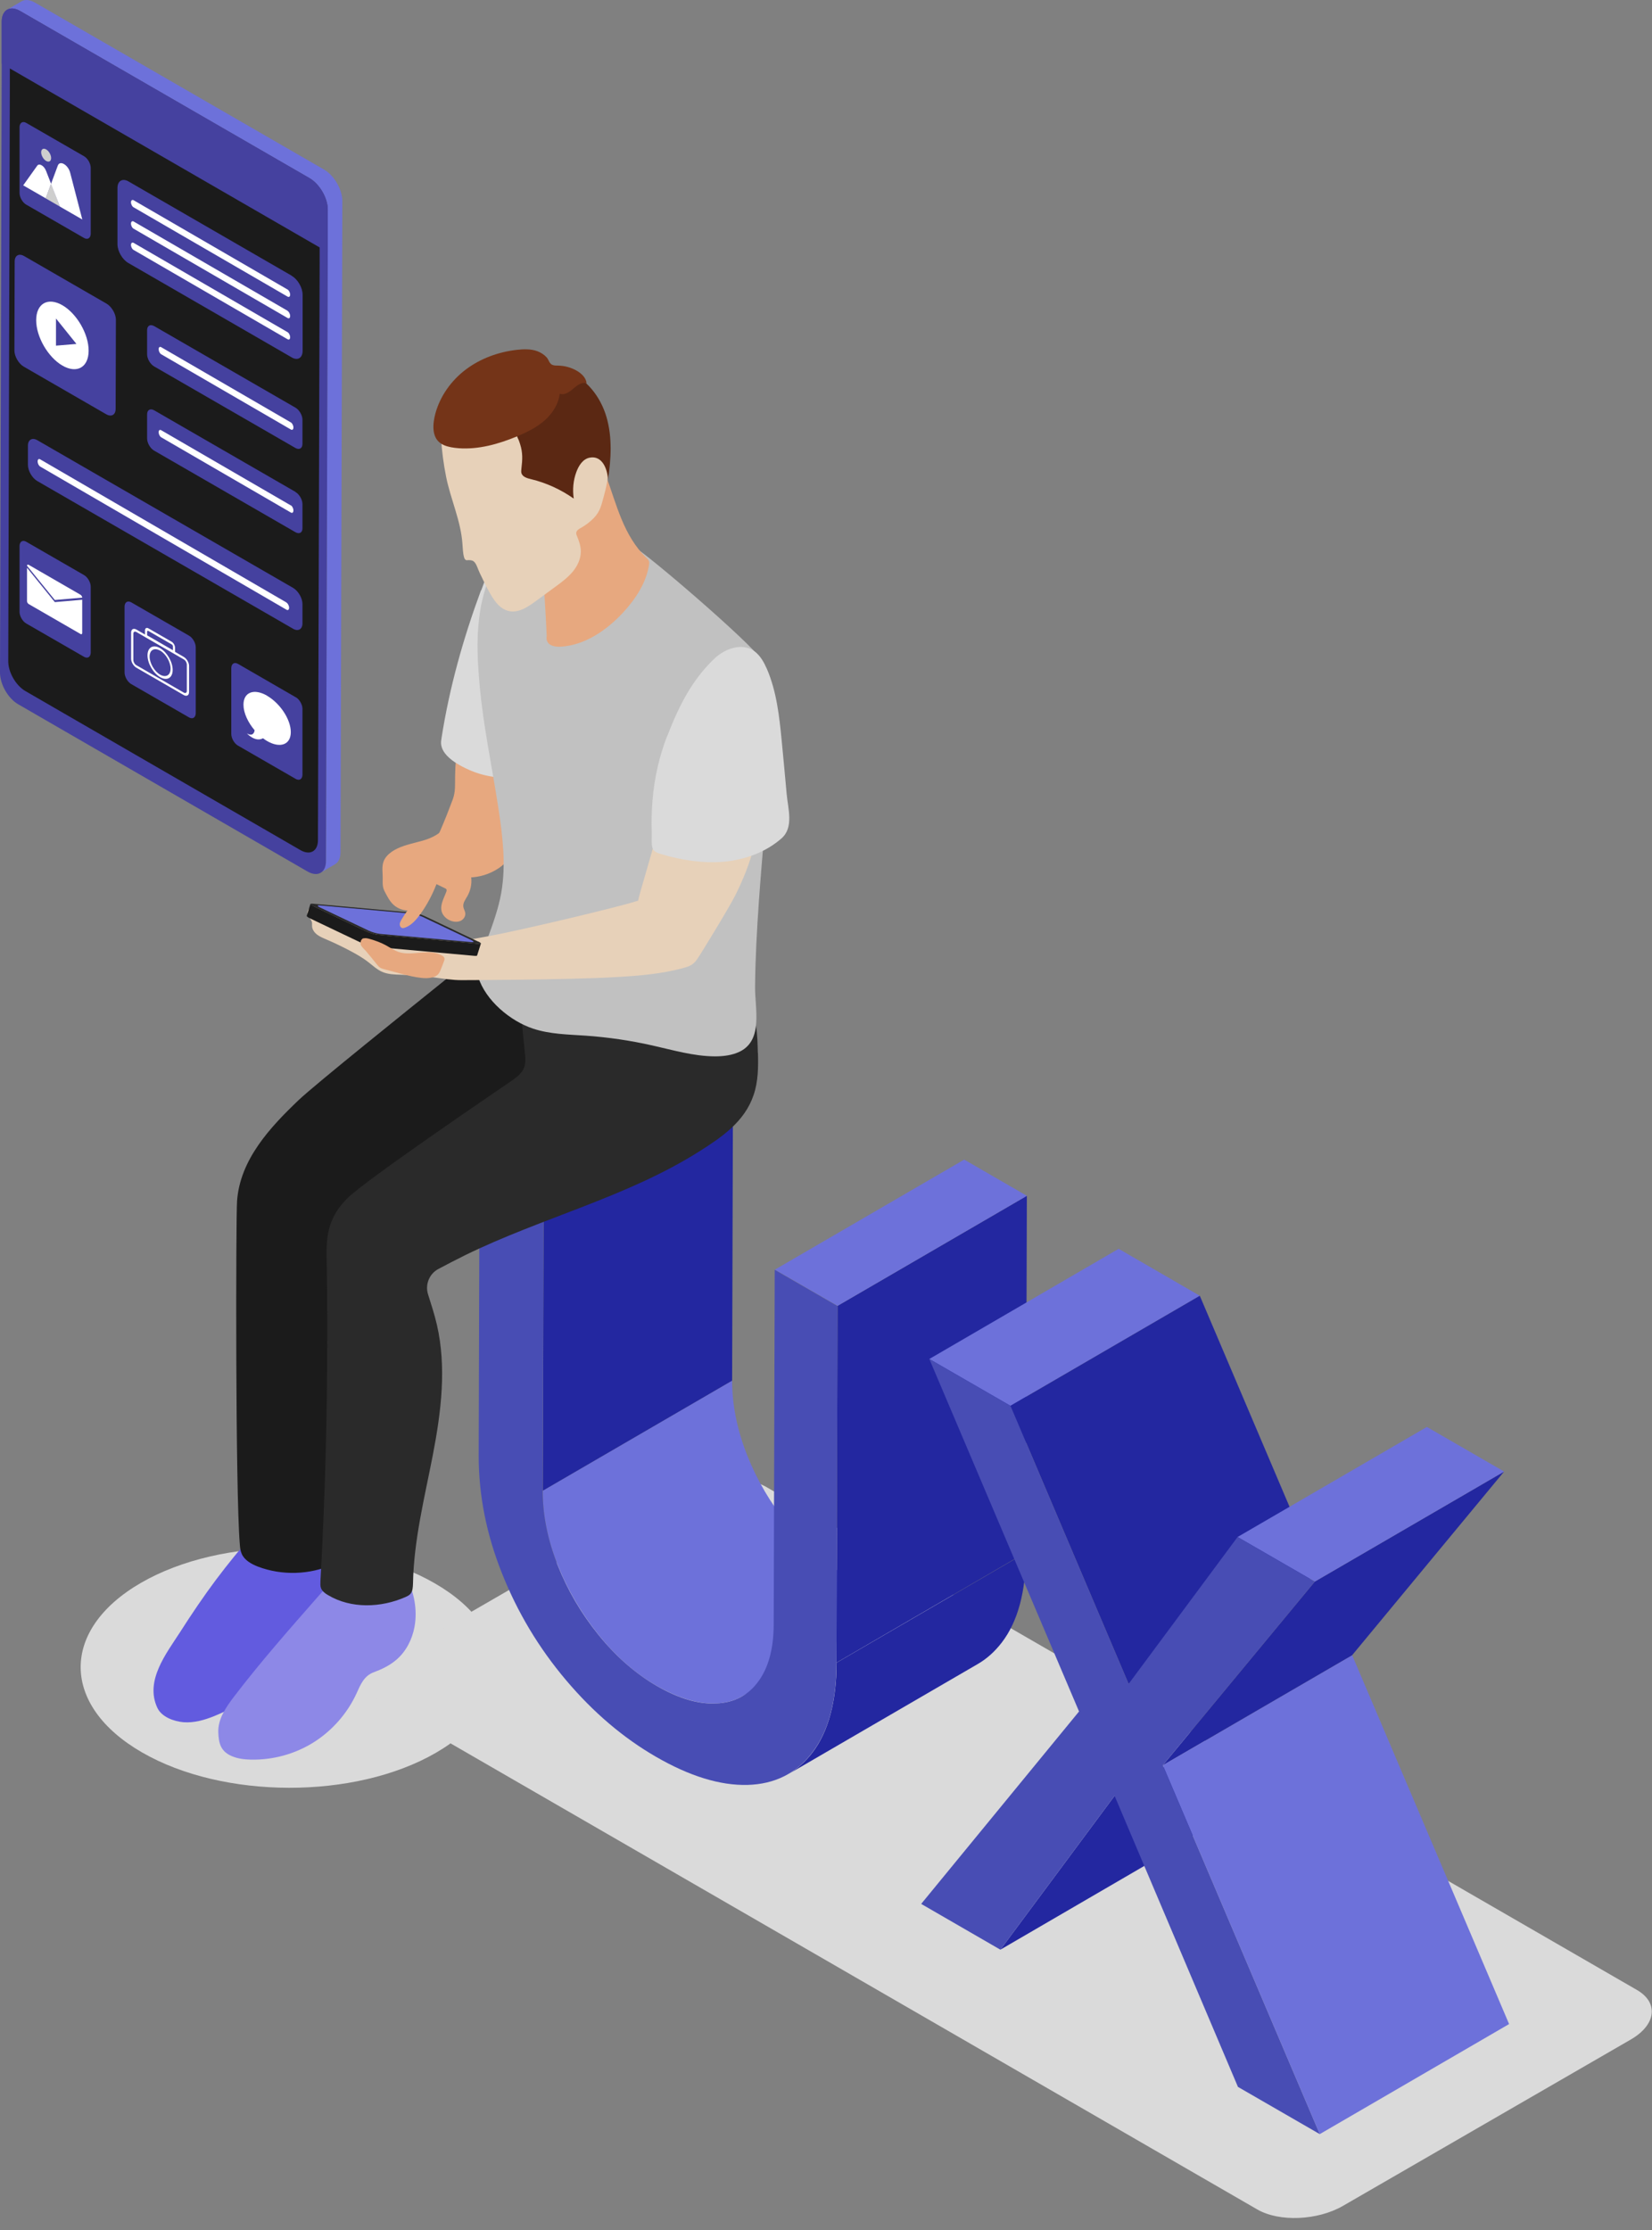 <svg width="126" height="170" viewBox="0 0 126 170" fill="none" xmlns="http://www.w3.org/2000/svg">
<rect x="0" y="0" width="126" height="170" fill="#808080" stroke="none"/>
<g clip-path="url(#clip0_264_329)">
<path d="M33.23 133.63C27.06 137.19 17.03 137.17 10.83 133.59C4.62 130.01 4.59 124.22 10.76 120.66C16.93 117.1 26.96 117.12 33.16 120.7C39.37 124.28 39.4 130.07 33.23 133.63Z" fill="#DADADA"/>
<path d="M95.89 168.43L29.51 130.1C27.83 129.13 28.04 127.44 29.98 126.32L51.93 113.64C53.87 112.52 56.8 112.4 58.47 113.37L124.85 151.7C126.53 152.67 126.32 154.36 124.38 155.48L102.43 168.16C100.49 169.28 97.56 169.4 95.89 168.43Z" fill="#DADADA"/>
<path d="M71.05 120.92L56.61 129.31C56.04 129.64 55.38 129.82 54.64 129.86C53.28 129.92 51.76 129.47 50.08 128.51C48.47 127.58 47 126.3 45.68 124.66C44.36 123.02 43.31 121.24 42.54 119.31C41.77 117.38 41.39 115.48 41.4 113.64L55.84 105.25C55.84 107.1 56.22 108.99 56.98 110.92C57.74 112.84 58.79 114.63 60.12 116.27C61.44 117.9 62.91 119.18 64.52 120.12C66.2 121.09 67.72 121.54 69.08 121.48C69.83 121.44 70.48 121.26 71.05 120.93V120.92Z" fill="#6D71DA"/>
<path d="M74.58 126.85L60.14 135.24C60.83 134.84 61.44 134.29 61.97 133.6C63.18 132.01 63.8 129.72 63.81 126.75L78.25 118.36C78.25 121.33 77.63 123.62 76.41 125.21C75.88 125.9 75.27 126.45 74.58 126.85Z" fill="#2327A0"/>
<path d="M36.59 83.8L51.03 75.41L55.92 78.23L41.48 86.62L36.59 83.8Z" fill="#6D71DA"/>
<path d="M41.48 86.62L55.92 78.23L55.84 105.25L41.4 113.64L41.48 86.62Z" fill="#2327A0"/>
<path d="M63.88 99.55L78.32 91.16L78.24 118.35L63.8 126.75L63.88 99.55Z" fill="#2327A0"/>
<path d="M59.1 96.79L73.54 88.4L78.32 91.16L63.88 99.55L59.1 96.79Z" fill="#6D71DA"/>
<path d="M63.88 99.55L63.8 126.74C63.8 129.71 63.18 132 61.96 133.59C60.74 135.19 59.1 136.01 57.01 136.07C54.93 136.12 52.61 135.41 50.06 133.94C47.54 132.49 45.25 130.54 43.17 128.08C41.09 125.62 39.46 122.9 38.28 119.92C37.09 116.94 36.51 113.96 36.51 110.99L36.59 83.8L41.47 86.62L41.39 113.64C41.39 115.49 41.77 117.38 42.53 119.31C43.29 121.23 44.34 123.02 45.67 124.66C46.99 126.29 48.46 127.57 50.07 128.51C51.75 129.48 53.27 129.93 54.63 129.86C56 129.8 57.07 129.24 57.84 128.18C58.62 127.12 59.01 125.66 59.01 123.82L59.09 96.8L63.87 99.56L63.88 99.55Z" fill="#484DB4"/>
<path d="M85.01 136.9L99.45 128.51L90.74 140.23L76.3 148.63L85.01 136.9Z" fill="#2327A0"/>
<path d="M88.69 134.57L103.13 126.18L115.1 154.3L100.66 162.69L88.69 134.57Z" fill="#6D71DA"/>
<path d="M70.88 103.6L85.32 95.2L91.51 98.78L77.07 107.17L70.88 103.6Z" fill="#6D71DA"/>
<path d="M77.07 107.17L91.51 98.78L100.53 119.98L86.08 128.37L77.07 107.17Z" fill="#2327A0"/>
<path d="M100.28 120.57L114.72 112.18L103.13 126.18L88.69 134.57L100.28 120.57Z" fill="#2327A0"/>
<path d="M94.39 117.17L108.83 108.78L114.72 112.18L100.28 120.57L94.39 117.17Z" fill="#6D71DA"/>
<path d="M100.28 120.57L88.69 134.57L100.66 162.69L94.42 159.09L85.01 136.9L76.3 148.63L70.26 145.14L82.3 130.47L70.88 103.6L77.07 107.17L86.08 128.37L94.39 117.17L100.28 120.57Z" fill="#484DB4"/>
<path d="M16.51 120.38C15.53 121.69 14.61 123.05 13.73 124.43C12.67 126.07 11.04 128.13 12 130.19C12.33 130.9 13.28 131.23 14 131.29C14.81 131.35 15.61 131.12 16.37 130.81C18.66 129.89 20.71 128.23 21.76 126.01C21.98 125.54 22.16 125.05 22.51 124.66C22.89 124.24 23.42 123.99 23.89 123.67C25.18 122.79 25.8 121.3 25.86 119.77C25.9 118.81 25.65 117.82 25.06 117.06C24.95 117.3 24.73 117.79 24.4 117.64C24.17 117.54 23.91 117.06 23.72 116.88C23.35 116.53 22.63 115.88 22.08 115.92C21.5 115.96 20.65 117.09 20.33 116.03C19.88 116.34 19.51 116.79 19.14 117.18C18.68 117.68 18.24 118.19 17.81 118.72C17.37 119.26 16.94 119.81 16.52 120.37L16.51 120.38Z" fill="#625BDF"/>
<path d="M41.84 76.5C41.79 76.05 41.66 75.63 41.62 75.19C41.57 74.55 41.56 73.95 41.39 73.33C41.29 72.98 41.16 72.64 40.93 72.35C40.66 72.02 40.27 71.8 39.88 71.65C38.79 71.24 37.18 71.3 36.39 72.28C36.03 72.73 35.85 73.13 35.39 73.52C34.82 74 34.24 74.47 33.66 74.94C31.31 76.83 24 82.7 22.78 83.86C20.6 85.94 18.3 88.4 18.08 91.57C17.99 92.85 17.95 113.7 18.29 117.72C18.31 117.97 18.33 118.22 18.43 118.44C18.64 118.94 19.17 119.23 19.68 119.43C21.51 120.12 23.61 120.06 25.4 119.26C25.53 119.2 25.66 119.13 25.75 119.02C25.84 118.89 25.85 118.72 25.85 118.57C26.1 110.47 25.77 102.36 25.42 94.25C25.66 94.21 25.9 94.15 26.12 94.06C26.54 93.88 26.91 93.58 27.26 93.29C28.42 92.34 29.58 91.38 30.74 90.43C32.58 88.92 34.42 87.41 36.19 85.82C38.2 84.01 40.17 82.03 41.25 79.55C41.66 78.61 41.94 77.55 41.83 76.51L41.84 76.5Z" fill="#1B1B1B"/>
<path d="M31.62 123.98C31.68 123.67 31.7 123.35 31.7 123.04C31.7 121.74 31.23 120.48 30.56 119.37C30.53 119.71 30.61 120.05 30.55 120.39C30.5 120.66 30.3 120.94 30.01 120.98C29.67 121.03 29.37 120.68 29.08 120.53C28.63 120.28 28.23 120.2 27.87 119.81C27.71 119.63 27.12 118.71 27.4 118.46C26.22 119.48 25.19 120.65 24.16 121.82C22.01 124.27 19.86 126.71 17.88 129.3C17.25 130.12 16.61 131.04 16.65 132.07C16.68 132.91 16.84 133.52 17.69 133.88C18.14 134.07 18.63 134.13 19.12 134.14C20.8 134.18 22.49 133.72 23.91 132.83C25.33 131.94 26.49 130.62 27.19 129.1C27.5 128.41 27.77 127.75 28.51 127.48C29.13 127.25 29.73 126.96 30.23 126.53C30.98 125.89 31.44 124.97 31.62 124V123.98Z" fill="#8D88E7"/>
<path d="M57.8 80.26C57.77 79.01 57.75 77.27 56.9 76.25C56.5 76.72 56.49 77.28 55.92 77.6C55.27 77.96 54.47 78.04 53.74 78.04C51.04 78.06 48.34 77.25 46.09 75.76C45.13 75.12 44.22 74.35 43.12 74C42.33 73.75 41.2 73.68 40.67 74.4C40.11 75.15 39.87 76.12 39.82 77.04C39.76 78.2 39.96 79.37 40.06 80.53C40.15 81.57 39.68 81.94 38.88 82.49C38.02 83.08 27.84 89.98 26.46 91.38C25.18 92.68 24.88 93.93 24.91 95.72C24.94 97.39 24.96 99.05 24.96 100.72C24.97 104.94 24.91 109.16 24.76 113.38C24.68 115.77 24.57 118.15 24.44 120.54C24.44 120.72 24.42 120.9 24.48 121.06C24.57 121.3 24.79 121.47 25.02 121.6C26.78 122.65 29.05 122.57 30.92 121.75C31.05 121.69 31.19 121.63 31.29 121.52C31.48 121.31 31.49 121 31.5 120.72C31.56 117.4 32.39 114.14 33.02 110.88C33.65 107.61 34.07 104.22 33.32 100.98C33.14 100.2 32.89 99.44 32.65 98.68C32.41 97.93 32.74 97.11 33.43 96.74C34.11 96.38 34.8 96.02 35.49 95.68C41.32 92.83 47.78 91.27 53.28 87.81C55.02 86.71 56.79 85.53 57.48 83.47C57.83 82.45 57.84 81.35 57.81 80.27L57.8 80.26Z" fill="#2A2A2A"/>
<path d="M39.61 62.5C39.64 62.42 39.68 62.35 39.73 62.28C39.85 62.11 39.86 62.12 39.85 61.88C39.84 61.66 39.83 61.44 39.82 61.22C39.78 60.38 39.74 59.54 39.69 58.7C39.67 58.36 39.65 58.01 39.53 57.69C39.43 57.45 39.28 57.24 39.1 57.05C38.7 56.64 38.2 56.35 37.7 56.07C36.89 55.61 36.1 55.65 35.46 56.38C35.29 56.57 35.19 56.67 34.95 56.46C34.8 57.37 34.72 58.29 34.71 59.21C34.7 59.84 34.75 60.35 34.53 60.95C34.24 61.73 33.93 62.51 33.6 63.28C33.41 63.73 32.82 64.65 33.2 65.15C33.36 65.36 33.68 65.4 33.89 65.53C34.2 65.71 34.45 65.98 34.66 66.26C34.81 66.47 34.97 66.69 35.2 66.8C35.37 66.88 35.56 66.89 35.74 66.89C36.55 66.89 37.35 66.64 38.03 66.19C38.31 66 38.56 65.78 38.75 65.51C39.22 64.81 39.43 63.9 39.52 63.07C39.54 62.87 39.56 62.67 39.63 62.49L39.61 62.5Z" fill="#E7A87F"/>
<path d="M36.69 44.99C35.34 48.64 34.28 52.4 33.68 56.24C33.65 56.42 33.62 56.6 33.65 56.78C33.79 57.73 35.1 58.4 35.87 58.73C36.48 58.99 37.12 59.16 37.78 59.24C37.94 59.26 39.7 59.31 39.69 59.21C39.27 56.43 39.63 53.59 40.07 50.81C40.38 48.88 40.72 46.88 40.14 45.01C40.04 44.68 39.9 44.35 39.66 44.09C39.39 43.79 38.93 43.67 38.58 43.51C38.47 43.46 37.62 42.85 37.82 42.72C37.51 42.93 37.35 43.3 37.21 43.66C37.04 44.1 36.87 44.54 36.71 44.99H36.69Z" fill="#DADADA"/>
<path d="M37.29 44.12C36.89 45.11 36.65 46.17 36.53 47.24C36.34 48.89 36.43 50.55 36.58 52.2C36.86 55.39 37.55 58.54 38.03 61.72C38.35 63.84 38.6 65.95 38.23 68.07C38.02 69.24 37.62 70.36 37.21 71.48C36.9 72.33 36.18 73.56 36.47 74.47C37.03 76.27 38.93 77.85 40.67 78.42C41.94 78.84 43.31 78.86 44.65 78.95C46.37 79.07 48.08 79.32 49.76 79.7C51.33 80.05 52.9 80.52 54.52 80.53C55.18 80.53 55.85 80.45 56.44 80.16C58.23 79.26 57.57 76.86 57.59 75.22C57.61 73.05 57.73 70.89 57.88 68.73C58.12 65.31 58.46 61.9 58.68 58.47C58.75 57.28 58.87 56.06 58.85 54.87C58.83 53.81 59.01 52.59 58.69 51.56C58.54 51.06 58.26 50.62 57.98 50.18C57.24 49.01 49.48 42.32 48.29 41.64C47.65 41.28 46.98 40.95 46.3 40.68C45.7 40.44 45.34 40.66 44.86 41.03C44.29 41.47 43.63 42.16 42.94 42.39C42.27 42.62 41.67 42.76 41.02 43.1C40.4 43.42 39.64 43.68 39 43.39C38.63 43.22 38.36 42.89 38.1 42.58C37.78 43.07 37.52 43.59 37.3 44.13L37.29 44.12Z" fill="#C1C1C1"/>
<path d="M41.68 48.55C41.68 48.65 41.68 48.75 41.72 48.85C41.85 49.23 42.34 49.32 42.74 49.3C44.6 49.2 46.25 48.06 47.52 46.7C48.48 45.66 49.3 44.42 49.51 43.02C49.51 42.95 49.53 42.89 49.51 42.82C49.48 42.7 49.39 42.61 49.3 42.52C48.45 41.71 47.86 40.67 47.41 39.59C46.96 38.51 46.63 37.38 46.23 36.29C46.12 37.32 45.58 38.24 44.98 39.08C44.45 39.82 43.87 40.52 43.2 41.13C42.96 41.35 42.7 41.56 42.41 41.72C42.27 41.8 42.12 41.87 41.97 41.92C41.85 41.96 41.66 41.94 41.56 41.99C41.3 42.1 41.4 42.5 41.41 42.76C41.41 43.14 41.43 43.53 41.45 43.91C41.52 45.46 41.64 47 41.7 48.55H41.68Z" fill="#E7A87F"/>
<path d="M37.21 44.92C37.58 45.64 38.06 46.44 38.85 46.59C39.57 46.73 40.26 46.27 40.86 45.83C41.35 45.47 41.84 45.11 42.33 44.75C42.8 44.41 43.27 44.06 43.65 43.62C44.03 43.18 44.3 42.62 44.3 42.04C44.3 41.65 44.17 41.26 44.02 40.9C43.98 40.81 43.94 40.72 43.95 40.62C43.97 40.43 44.16 40.32 44.33 40.23C44.68 40.03 45.01 39.78 45.29 39.49C45.8 38.96 45.87 38.48 46.06 37.81C46.26 37.1 46.4 36.36 46.46 35.62C46.58 34.16 46.39 32.66 45.75 31.33C45.37 30.54 44.84 29.82 44.2 29.23C43.68 28.75 43.07 28.34 42.39 28.13C41.73 27.93 41.02 27.92 40.33 27.95C38.95 28.02 37.55 28.29 36.32 28.94C35.53 29.36 34.82 29.95 34.31 30.69C34.04 31.07 33.85 31.48 33.69 31.92C33.51 32.4 33.62 32.89 33.64 33.4C33.7 34.38 33.83 35.36 34.02 36.32C34.36 38.04 35.15 39.7 35.27 41.45C35.3 41.8 35.3 42.16 35.4 42.5C35.42 42.57 35.46 42.65 35.53 42.69C35.58 42.72 35.65 42.71 35.7 42.7C35.84 42.7 36 42.7 36.12 42.79C36.34 42.94 36.47 43.45 36.59 43.68C36.78 44.09 36.99 44.5 37.19 44.9L37.21 44.92Z" fill="#E7D1B9"/>
<path d="M39.54 33.49C39.59 33.61 39.63 33.74 39.67 33.86C39.88 34.52 39.85 35.03 39.77 35.71C39.76 35.83 39.74 35.96 39.77 36.07C39.86 36.36 40.21 36.46 40.51 36.53C41.67 36.81 42.78 37.32 43.76 38.01C43.66 37.33 43.72 36.62 43.96 35.98C44.14 35.49 44.46 34.99 44.97 34.89C45.95 34.69 46.35 35.81 46.37 36.59C46.61 35 46.71 33.35 46.26 31.8C45.81 30.25 44.72 28.82 43.19 28.31C43.2 28.31 43.22 28.84 43.2 28.88C43.14 29.02 42.9 29.13 42.77 29.22C42.39 29.48 42.01 29.72 41.62 29.96C40.84 30.43 40.02 30.85 39.19 31.23C39 31.31 38.79 31.44 38.78 31.64C38.78 31.72 38.81 31.79 38.84 31.87C39.06 32.41 39.32 32.94 39.53 33.49H39.54Z" fill="#5B2813"/>
<path d="M34.98 34.17C36.51 34.28 38.03 33.85 39.45 33.26C40.19 32.95 40.92 32.59 41.53 32.06C42.13 31.53 42.6 30.81 42.69 30.01C43.05 30.15 43.43 29.89 43.72 29.63C44.01 29.38 44.37 29.1 44.74 29.22C44.7 28.79 44.34 28.46 43.97 28.25C43.54 28.01 43.06 27.88 42.57 27.87C42.43 27.87 42.3 27.87 42.17 27.83C41.9 27.75 41.87 27.45 41.7 27.25C41.51 27.04 41.26 26.88 41 26.78C40.5 26.59 39.94 26.61 39.41 26.67C38.02 26.83 36.66 27.32 35.54 28.16C34.42 29 33.56 30.2 33.2 31.55C33.01 32.27 32.9 33.3 33.6 33.79C33.92 34.01 34.31 34.09 34.69 34.14C34.79 34.15 34.89 34.16 34.99 34.17H34.98Z" fill="#743418"/>
<path d="M57.06 61.84C56.83 61.75 56.61 61.43 56.38 61.29C55.28 60.61 53.9 60.34 52.66 60.72C51.39 61.11 50.42 62.2 50.11 63.49C49.77 64.9 48.71 68.32 48.67 68.66C48.6 68.68 48.54 68.7 48.47 68.72C47.15 69.15 39.67 70.93 37.25 71.37C36.68 71.48 36.11 71.57 35.54 71.68C35.48 71.69 35.42 71.7 35.36 71.72C35.22 71.74 35.07 71.76 34.94 71.75C34.71 71.72 34.51 71.52 34.32 71.41C34.06 71.27 33.79 71.16 33.52 71.07C33.2 70.97 32.87 70.89 32.54 70.84C31.66 70.7 30.77 70.7 29.88 70.65C28.73 70.59 27.57 70.43 26.51 69.98C25.81 69.69 25.16 69.27 24.42 69.12C24.22 69.08 24 69.06 23.8 69.13C23.6 69.2 23.44 69.39 23.45 69.6C23.46 69.88 23.77 70.08 23.8 70.36C23.8 70.43 23.8 70.51 23.8 70.58C23.8 70.83 23.96 71.07 24.16 71.23C24.36 71.39 24.6 71.49 24.83 71.59C25.44 71.85 26.05 72.14 26.64 72.45C27.15 72.72 27.65 73 28.11 73.36C28.43 73.61 28.74 73.9 29.11 74.07C29.58 74.29 30.12 74.29 30.63 74.31C31.48 74.34 32.32 74.41 33.16 74.52C33.83 74.61 34.51 74.72 35.19 74.72C35.45 74.72 43.3 74.7 46.92 74.49C48.72 74.39 50.53 74.25 52.27 73.75C52.87 73.58 53.03 73.35 53.36 72.84C53.68 72.33 55.57 69.27 56.11 68.2C57.03 66.35 57.73 64.35 57.87 62.29C57.88 62.13 57.87 61.92 57.72 61.85C57.51 61.75 57.28 61.95 57.05 61.87L57.06 61.84Z" fill="#E7D1B9"/>
<path d="M36.51 71.95L28.85 71.26C28.61 71.24 28.2 71.12 27.94 71L23.89 69.07C23.74 69 23.67 68.94 23.68 68.91L23.39 69.83C23.39 69.83 23.45 69.92 23.6 69.99L27.65 71.92C27.91 72.04 28.31 72.16 28.56 72.18L36.22 72.87C36.32 72.87 36.38 72.87 36.39 72.84L36.68 71.92C36.68 71.92 36.62 71.96 36.51 71.95Z" fill="#1B1B1B"/>
<path d="M36.47 71.77C36.73 71.89 36.75 71.98 36.51 71.96L28.85 71.27C28.61 71.25 28.2 71.13 27.94 71.01L23.89 69.08C23.63 68.96 23.6 68.87 23.85 68.89L31.51 69.58C31.75 69.6 32.16 69.72 32.42 69.85L36.47 71.78V71.77Z" fill="#2A2A2A"/>
<path d="M35.92 71.65C36.16 71.76 36.18 71.84 35.96 71.82L28.96 71.19C28.74 71.17 28.37 71.06 28.13 70.95L24.43 69.19C24.19 69.08 24.17 69 24.39 69.02L31.39 69.65C31.61 69.67 31.98 69.78 32.22 69.89L35.92 71.65Z" fill="#6D71DA"/>
<path d="M27.73 71.52C27.51 71.59 27.44 71.9 27.55 72.09C27.64 72.25 27.83 72.4 27.95 72.55C28.21 72.86 28.47 73.17 28.72 73.49C28.81 73.6 28.89 73.71 29.01 73.78C29.1 73.83 29.21 73.86 29.31 73.89C29.76 74.01 30.21 74.13 30.67 74.25C31.16 74.38 31.66 74.5 32.16 74.55C32.43 74.58 32.71 74.58 32.98 74.51C33.14 74.47 33.29 74.4 33.41 74.28C33.5 74.18 33.56 74.06 33.61 73.93C33.7 73.71 33.79 73.48 33.87 73.26C33.9 73.18 33.92 73.1 33.89 73.02C33.86 72.95 33.8 72.9 33.74 72.86C33.26 72.57 32.66 72.57 32.1 72.62C31.54 72.67 30.96 72.75 30.43 72.58C30.07 72.46 29.76 72.24 29.43 72.06C29.04 71.85 28.63 71.7 28.2 71.58C28.05 71.54 27.88 71.49 27.73 71.54V71.52Z" fill="#E7A87F"/>
<path d="M50.89 56.09C50.28 57.66 49.91 59.31 49.77 60.99C49.7 61.83 49.68 62.67 49.71 63.51C49.72 63.84 49.67 64.32 49.76 64.63C49.85 64.95 50.19 65.04 50.49 65.13C52.03 65.58 53.64 65.83 55.23 65.69C56.82 65.54 58.4 64.97 59.61 63.91C60.56 63.07 60.1 61.65 60 60.53C59.88 59.17 59.75 57.82 59.62 56.46C59.44 54.6 59.23 52.7 58.49 50.99C58.27 50.49 58 50 57.57 49.67C56.63 48.95 55.29 49.45 54.52 50.18C52.76 51.83 51.76 53.88 50.9 56.09H50.89Z" fill="#DADADA"/>
<path d="M31.85 64.19C31.17 64.37 30.46 64.53 29.88 64.93C29.61 65.12 29.36 65.37 29.25 65.69C29.11 66.08 29.19 66.5 29.19 66.91C29.19 67.15 29.17 67.4 29.22 67.64C29.26 67.83 29.36 68 29.45 68.17C29.58 68.41 29.71 68.65 29.89 68.85C30.19 69.19 30.63 69.39 31.08 69.41C30.92 69.63 30.76 69.87 30.62 70.11C30.56 70.21 30.5 70.32 30.49 70.44C30.48 70.56 30.54 70.69 30.65 70.74C30.73 70.77 30.83 70.74 30.91 70.71C31.41 70.52 31.77 70.09 32.08 69.66C32.58 68.96 32.98 68.2 33.29 67.4C33.51 67.51 33.73 67.61 33.95 67.72C33.99 67.74 34.03 67.76 34.05 67.8C34.08 67.85 34.05 67.91 34.05 67.96C33.87 68.45 33.56 68.95 33.68 69.46C33.77 69.83 34.1 70.11 34.46 70.22C34.68 70.29 34.94 70.29 35.15 70.19C35.36 70.08 35.51 69.86 35.49 69.62C35.47 69.45 35.37 69.3 35.34 69.14C35.29 68.84 35.5 68.57 35.65 68.31C35.89 67.88 36 67.38 35.94 66.89C35.91 66.62 35.83 66.35 35.89 66.08C35.93 65.9 36.03 65.75 36.1 65.59C36.32 65.11 36.31 64.53 36.08 64.05C35.85 63.57 35.4 63.21 34.89 63.07C34.64 63 34.36 63 34.11 63.08C33.85 63.17 33.68 63.36 33.47 63.52C32.99 63.87 32.42 64.05 31.85 64.19Z" fill="#E7A87F"/>
<path d="M24.72 12.93L2.65 0.19C2.26 -0.03 1.91 -0.05 1.66 0.09L0.55 0.74C0.8 0.59 1.16 0.61 1.54 0.84L23.61 13.58C24.38 14.03 25.01 15.11 25 15.99L24.86 65.64C24.86 66.08 24.7 66.39 24.45 66.53L25.56 65.88C25.81 65.73 25.96 65.43 25.97 64.99L26.11 15.34C26.11 14.45 25.49 13.37 24.72 12.93Z" fill="#6D71DA"/>
<path d="M25 15.99V19.22L24.86 65.64C24.86 66.53 24.23 66.88 23.46 66.44L1.39 53.69C0.62 53.25 0 52.17 0 51.28L0.13 4.86V1.64C0.14 0.75 0.77 0.39 1.54 0.84L23.61 13.58C24.38 14.03 25.01 15.11 25 15.99Z" fill="#45419F"/>
<path d="M24.38 16.87V19.94L24.25 64.05C24.25 64.89 23.65 65.23 22.92 64.81L1.95 52.69C1.21 52.27 0.62 51.24 0.63 50.4L0.75 6.29V3.22C0.76 2.38 1.36 2.04 2.09 2.46L23.06 14.56C23.8 14.98 24.39 16.01 24.38 16.85V16.87Z" fill="#1B1B1B"/>
<path d="M8.13 23.15C8.52 23.38 8.84 23.93 8.84 24.38L8.82 31.17C8.82 31.62 8.5 31.81 8.1 31.58L1.81 27.95C1.42 27.72 1.1 27.17 1.1 26.72L1.12 19.93C1.12 19.48 1.44 19.29 1.84 19.52L8.13 23.15Z" fill="#45419F"/>
<path d="M4.76 23.27C3.65 22.63 2.76 23.14 2.76 24.41C2.76 25.68 3.66 27.23 4.76 27.87C5.87 28.51 6.76 28 6.76 26.73C6.76 25.46 5.86 23.91 4.76 23.27ZM4.27 26.35V24.28L5.83 26.22L4.27 26.35Z" fill="white"/>
<path d="M6.41 11.91C6.69 12.07 6.92 12.47 6.92 12.8V17.84C6.9 18.17 6.67 18.3 6.39 18.13L2 15.6C1.72 15.44 1.49 15.04 1.49 14.71V9.67C1.51 9.34 1.74 9.21 2.02 9.38L6.41 11.91Z" fill="#45419F"/>
<path d="M3.9 14.01L3.49 15.12L1.77 14.13L2.84 12.63C2.99 12.42 3.36 12.63 3.51 13.02L3.9 14.02V14.01Z" fill="white"/>
<path d="M4.57 15.75L3.48 15.12L3.9 14.01L4.57 15.75Z" fill="#CECECE"/>
<path d="M6.29 16.74L4.57 15.75L3.89 14.02L4.41 12.62C4.57 12.2 5.19 12.56 5.35 13.16L6.28 16.74H6.29Z" fill="white"/>
<path d="M3.9 12.05C3.9 12.29 3.73 12.39 3.52 12.27C3.31 12.15 3.14 11.85 3.14 11.61C3.14 11.37 3.31 11.27 3.52 11.39C3.73 11.51 3.9 11.81 3.9 12.05Z" fill="#CECECE"/>
<path d="M22.54 31.08C22.83 31.25 23.07 31.66 23.07 32V33.84C23.07 34.18 22.83 34.32 22.53 34.15L11.75 27.93C11.46 27.76 11.22 27.35 11.22 27.01V25.17C11.22 24.83 11.46 24.69 11.76 24.86L22.54 31.08Z" fill="#45419F"/>
<path d="M22.18 32.2L12.3 26.47C12.19 26.4 12.1 26.47 12.1 26.62C12.1 26.77 12.19 26.95 12.3 27.01L22.18 32.74C22.29 32.81 22.38 32.74 22.38 32.59C22.38 32.44 22.29 32.26 22.18 32.2Z" fill="white"/>
<path d="M22.54 37.51C22.83 37.68 23.07 38.09 23.07 38.43V40.27C23.07 40.61 22.83 40.74 22.53 40.57L11.75 34.35C11.46 34.18 11.22 33.77 11.22 33.43V31.59C11.22 31.25 11.46 31.11 11.76 31.28L22.54 37.5V37.51Z" fill="#45419F"/>
<path d="M22.18 38.53L12.3 32.8C12.19 32.73 12.1 32.8 12.1 32.95C12.1 33.1 12.19 33.28 12.3 33.34L22.18 39.07C22.29 39.14 22.38 39.07 22.38 38.91C22.38 38.76 22.29 38.58 22.18 38.52V38.53Z" fill="white"/>
<path d="M6.41 43.84C6.69 44 6.92 44.4 6.92 44.73V49.77C6.9 50.1 6.67 50.23 6.39 50.06L2 47.53C1.72 47.37 1.49 46.97 1.49 46.64V41.6C1.51 41.27 1.74 41.14 2.02 41.31L6.41 43.84Z" fill="#45419F"/>
<path d="M6.27 45.56L4.18 45.74L2.06 43.13C2.06 43.05 2.12 43.02 2.19 43.06L6.14 45.34C6.21 45.38 6.27 45.48 6.27 45.56Z" fill="white"/>
<path d="M4.18 45.9L6.27 45.72V48.26C6.27 48.34 6.21 48.38 6.14 48.33L2.19 46.05C2.12 46.01 2.06 45.91 2.06 45.83V43.28L4.15 45.86L4.18 45.9Z" fill="white"/>
<path d="M22.36 44.82C22.75 45.05 23.07 45.6 23.07 46.05V47.52C23.07 47.97 22.74 48.16 22.35 47.93L2.84 36.67C2.45 36.44 2.13 35.89 2.13 35.44V33.97C2.13 33.52 2.46 33.33 2.85 33.56L22.36 44.82Z" fill="#45419F"/>
<path d="M21.85 45.93L3.07 35.02C2.96 34.95 2.87 35.02 2.87 35.18C2.87 35.33 2.96 35.51 3.07 35.57L21.85 46.48C21.96 46.55 22.05 46.48 22.05 46.33C22.05 46.18 21.96 46 21.85 45.94V45.93Z" fill="white"/>
<path d="M14.42 48.46C14.7 48.62 14.93 49.02 14.93 49.35V54.39C14.91 54.72 14.68 54.85 14.4 54.68L10.01 52.15C9.73 51.99 9.5 51.59 9.5 51.26V46.22C9.52 45.89 9.75 45.76 10.03 45.93L14.42 48.46Z" fill="#45419F"/>
<path d="M14.02 52.99L10.4 50.9C10.18 50.77 10 50.47 10 50.22V48.22C10 47.97 10.18 47.87 10.4 47.99L14.02 50.08C14.24 50.21 14.42 50.51 14.42 50.76V52.76C14.42 53.01 14.24 53.11 14.02 52.99ZM10.4 48.18C10.27 48.11 10.17 48.17 10.17 48.31V50.31C10.17 50.46 10.27 50.64 10.4 50.71L14.02 52.8C14.15 52.87 14.25 52.81 14.25 52.67V50.67C14.25 50.52 14.15 50.34 14.02 50.27L10.4 48.18Z" fill="white"/>
<path d="M12.21 51.62C11.68 51.31 11.25 50.57 11.25 49.96C11.25 49.35 11.68 49.1 12.21 49.41C12.74 49.72 13.17 50.46 13.17 51.07C13.17 51.68 12.74 51.93 12.21 51.62ZM12.21 49.6C11.77 49.35 11.41 49.55 11.41 50.05C11.41 50.55 11.77 51.17 12.21 51.43C12.65 51.68 13.01 51.48 13.01 50.97C13.01 50.46 12.65 49.85 12.21 49.59V49.6Z" fill="white"/>
<path d="M13.35 49.85L11.06 48.53V48.05C11.06 47.89 11.18 47.82 11.32 47.9L13.09 48.92C13.23 49 13.35 49.2 13.35 49.37V49.85ZM11.23 48.44L13.19 49.57V49.28C13.19 49.22 13.15 49.15 13.09 49.12L11.32 48.1C11.27 48.07 11.22 48.1 11.22 48.15V48.44H11.23Z" fill="white"/>
<path d="M22.56 53.15C22.84 53.31 23.07 53.71 23.07 54.04V59.08C23.05 59.41 22.82 59.54 22.54 59.37L18.15 56.84C17.87 56.68 17.64 56.28 17.64 55.95V50.91C17.66 50.58 17.89 50.45 18.17 50.62L22.55 53.15H22.56Z" fill="#45419F"/>
<path d="M20.38 53.04C19.38 52.46 18.57 52.76 18.57 53.72C18.57 54.34 18.91 55.07 19.42 55.67C19.4 55.83 19.29 56.17 18.83 55.91C18.83 55.91 19.46 56.61 20.06 56.28C20.16 56.36 20.27 56.43 20.37 56.49C21.37 57.07 22.18 56.77 22.18 55.81C22.18 54.85 21.37 53.62 20.37 53.04H20.38Z" fill="white"/>
<path d="M22.25 21.03C22.71 21.29 23.08 21.94 23.08 22.46V26.77C23.07 27.3 22.69 27.51 22.24 27.24L9.79 20.05C9.33 19.79 8.96 19.14 8.96 18.62V14.31C8.97 13.78 9.35 13.57 9.8 13.83L22.25 21.02V21.03Z" fill="#45419F"/>
<path d="M21.93 22.07L10.2 15.27C10.09 15.2 9.99 15.27 9.99 15.42C9.99 15.57 10.08 15.75 10.2 15.81L21.93 22.61C22.04 22.68 22.13 22.61 22.13 22.46C22.13 22.31 22.04 22.13 21.93 22.07Z" fill="white"/>
<path d="M21.93 23.69L10.2 16.89C10.09 16.82 9.99 16.89 9.99 17.05C9.99 17.2 10.08 17.38 10.2 17.44L21.93 24.24C22.04 24.31 22.13 24.24 22.13 24.09C22.13 23.94 22.04 23.76 21.93 23.7V23.69Z" fill="white"/>
<path d="M21.93 25.32L10.2 18.52C10.09 18.45 9.99 18.52 9.99 18.67C9.99 18.82 10.08 19 10.2 19.06L21.93 25.86C22.04 25.93 22.13 25.86 22.13 25.71C22.13 25.56 22.04 25.38 21.93 25.32Z" fill="white"/>
<path d="M25 15.99V19.22L0.13 4.86V1.64C0.14 0.75 0.77 0.39 1.54 0.84L23.61 13.58C24.38 14.03 25.01 15.11 25 15.99Z" fill="#45419F"/>
</g>
<defs>
<clipPath id="clip0_264_329">
<rect width="125.99" height="169.09" fill="white"/>
</clipPath>
</defs>
</svg>
